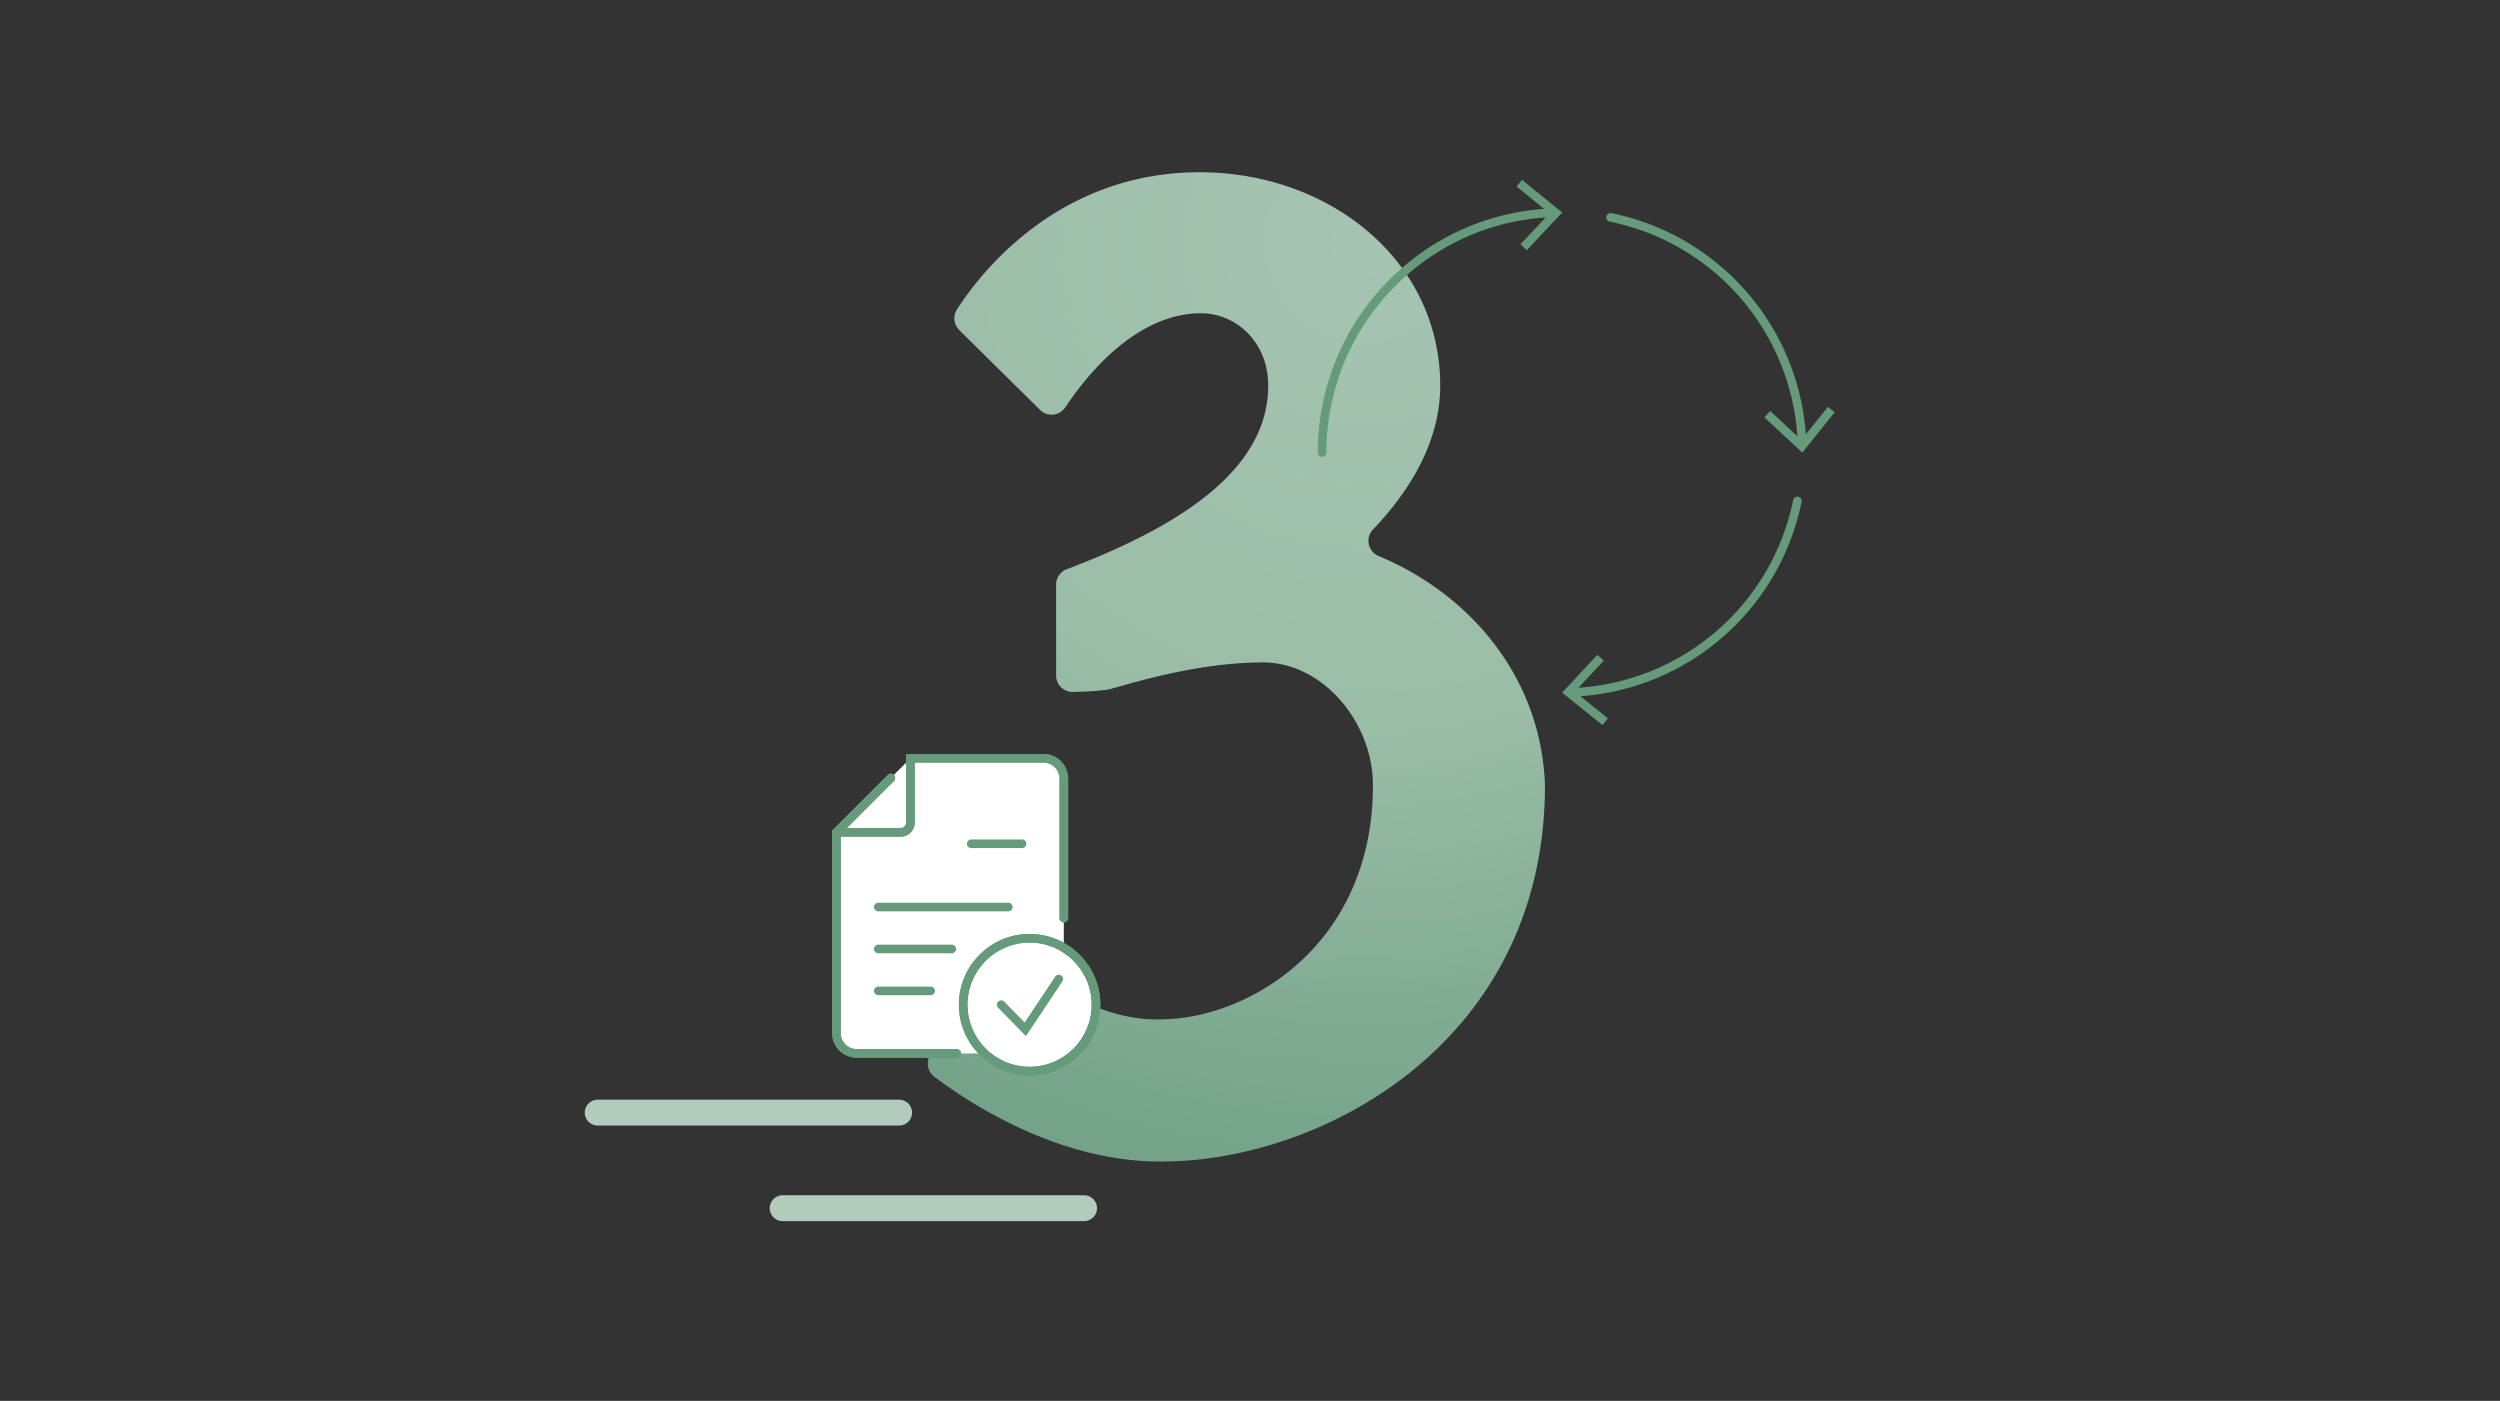 <?xml version="1.0" encoding="UTF-8"?>
<svg xmlns="http://www.w3.org/2000/svg" viewBox="0 0 580 325">
  <rect x="0" y="0" width="580" height="325" fill="#333333" stroke="none"/>
  <defs>
    <radialGradient id="a" cx="316.68" cy="56.14" r="234.99" fx="316.68" fy="56.14" gradientUnits="userSpaceOnUse">
      <stop offset="0" stop-color="#a6c4b2"></stop>
      <stop offset=".48" stop-color="#9abda7"></stop>
      <stop offset=".78" stop-color="#7fab91"></stop>
      <stop offset="1" stop-color="#6e9f86"></stop>
    </radialGradient>
  </defs>
  <path fill="url(#a)" d="M222.55 76.55a3.803 3.803 0 0 1-.54-4.75c5.18-8.09 23.21-31.84 56.32-31.84 30 0 55.8 20.4 55.8 49.5 0 12.74-6.76 24.12-15.59 33.38-1.86 1.95-1.18 5.12 1.31 6.16 21.59 9 37.75 28.53 38.58 53.17 0 60-52.2 87.3-88.8 87.3-23.87.23-44.82-13.59-52.88-19.68-1.89-1.43-2.02-4.21-.29-5.82l19.25-17.86a3.8 3.8 0 0 1 4.89-.24c4.86 3.66 16.28 11.06 28.72 10.61 19.8 0 49.2-16.8 49.2-54.3 0-14.7-11.7-28.5-25.5-28.5-14.7 0-29.4 4.5-34.8 6-1.48.55-5.77.77-9.3.85a3.81 3.81 0 0 1-3.9-3.81v-21.1c0-1.59.99-3 2.47-3.56 25.07-9.52 46.73-22.53 46.73-42.58 0-10.2-7.5-16.8-15.6-16.8-15.11 0-26.65 14.57-31.46 21.81-1.33 2-4.14 2.3-5.85.62l-18.77-18.53Z"></path>
  <path fill="none" stroke="#b2ccbc" stroke-linecap="round" stroke-linejoin="round" stroke-width="6" d="M138.66 258.13h69.94m-27.03 22.17h69.94"></path>
  <path fill="#fff" fill-rule="evenodd" d="M242.1 175.93h-30.88l-17.18 17.18v46.58c0 2.6 2.11 4.71 4.71 4.71h43.34c2.6 0 4.71-2.11 4.71-4.71v-59.04c0-2.6-2.11-4.71-4.71-4.71Z"></path>
  <path fill="#fff" fill-rule="evenodd" d="M194.05 193.11h14.91c1.25 0 2.27-1.02 2.27-2.27v-14.91h30.86c2.61 0 4.72 2.11 4.72 4.72V213"></path>
  <path fill="#fff" fill-rule="evenodd" d="M194.05 193.11h14.91c1.25 0 2.27-1.02 2.27-2.27v-14.91h30.86c2.61 0 4.72 2.11 4.72 4.72V213"></path>
  <path fill="#fff" fill-rule="evenodd" d="M221.95 244.4h-23.18c-2.61 0-4.72-2.11-4.72-4.72v-46.57l12.63-12.63"></path>
  <path fill="#fff" fill-rule="evenodd" d="M221.95 244.4h-23.18c-2.61 0-4.72-2.11-4.72-4.72v-46.57l12.63-12.63"></path>
  <path fill="none" stroke="#659a7a" stroke-linecap="round" stroke-width="2" d="M203.76 210.43h30.16m-30.16 0h30.16m-30.16 9.73h17.04m-17.04 0h17.04m-17.04 9.73h12.15m-12.15 0h12.15m9.42-34.14h11.78m-11.78 0h11.78m-43.06-2.64h14.91c1.25 0 2.27-1.02 2.27-2.27v-14.91h30.86c2.61 0 4.72 2.11 4.72 4.72V213"></path>
  <path fill="none" stroke="#659a7a" stroke-linecap="round" stroke-width="2" d="M194.05 193.11h14.91c1.25 0 2.27-1.02 2.27-2.27v-14.91h30.86c2.61 0 4.72 2.11 4.72 4.72V213"></path>
  <path fill="none" stroke="#659a7a" stroke-linecap="round" stroke-width="2" d="M221.95 244.4h-23.18c-2.61 0-4.72-2.11-4.72-4.72v-46.57l12.63-12.63"></path>
  <path fill="none" stroke="#659a7a" stroke-linecap="round" stroke-width="2" d="M221.95 244.4h-23.18c-2.61 0-4.72-2.11-4.72-4.72v-46.57l12.63-12.63"></path>
  <circle cx="238.86" cy="233.09" r="14.41" fill="#fff"></circle>
  <circle cx="238.86" cy="233.09" r="14.41" fill="#fff"></circle>
  <path fill="#659a7a" d="M238.87 218.68c7.96 0 14.41 6.45 14.41 14.41s-6.45 14.41-14.41 14.41-14.41-6.45-14.41-14.41 6.45-14.41 14.41-14.41m0-2c-9.05 0-16.41 7.36-16.41 16.41s7.36 16.41 16.41 16.41 16.41-7.36 16.41-16.41-7.36-16.41-16.41-16.41Z"></path>
  <path fill="#659a7a" d="M238.87 218.68c7.96 0 14.41 6.45 14.41 14.41s-6.45 14.41-14.41 14.41-14.41-6.45-14.41-14.41 6.45-14.41 14.41-14.41m0-2c-9.05 0-16.41 7.36-16.41 16.41s7.36 16.41 16.41 16.41 16.41-7.36 16.41-16.41-7.36-16.41-16.41-16.41Z"></path>
  <path fill="#fff" fill-rule="evenodd" stroke="#659a7a" stroke-linecap="round" stroke-width="2" d="m232.28 233.09 5.59 5.71 7.77-11.67"></path>
  <path fill="#659a7a" d="M417.19 115.24c-.54-.11-1.07.24-1.18.78-4.95 24.18-25.3 41.86-49.8 43.54l5.86-6.29-1.47-1.36-8.18 8.79 9.36 7.52 1.26-1.56-6.38-5.13a56.505 56.505 0 0 0 51.31-45.11c.11-.54-.24-1.07-.78-1.18ZM424.09 94.38l-5.13 6.38a56.505 56.505 0 0 0-45.11-51.31c-.54-.11-1.07.24-1.18.78-.11.54.24 1.07.78 1.18 24.18 4.95 41.86 25.3 43.54 49.8l-6.29-5.86-1.36 1.47 8.79 8.18 7.52-9.36-1.56-1.25ZM353.1 41.73l-1.26 1.55 6.39 5.18c-14.66 1.07-28.09 7.63-37.99 18.65a56.573 56.573 0 0 0-14.51 37.88c0 .55.45 1 1 1s1-.45 1-1c0-13.52 4.97-26.5 14-36.54 9.6-10.69 22.65-17.03 36.88-18.01l-5.86 6.24 1.46 1.37 8.23-8.75-9.33-7.57Z"></path>
</svg>
